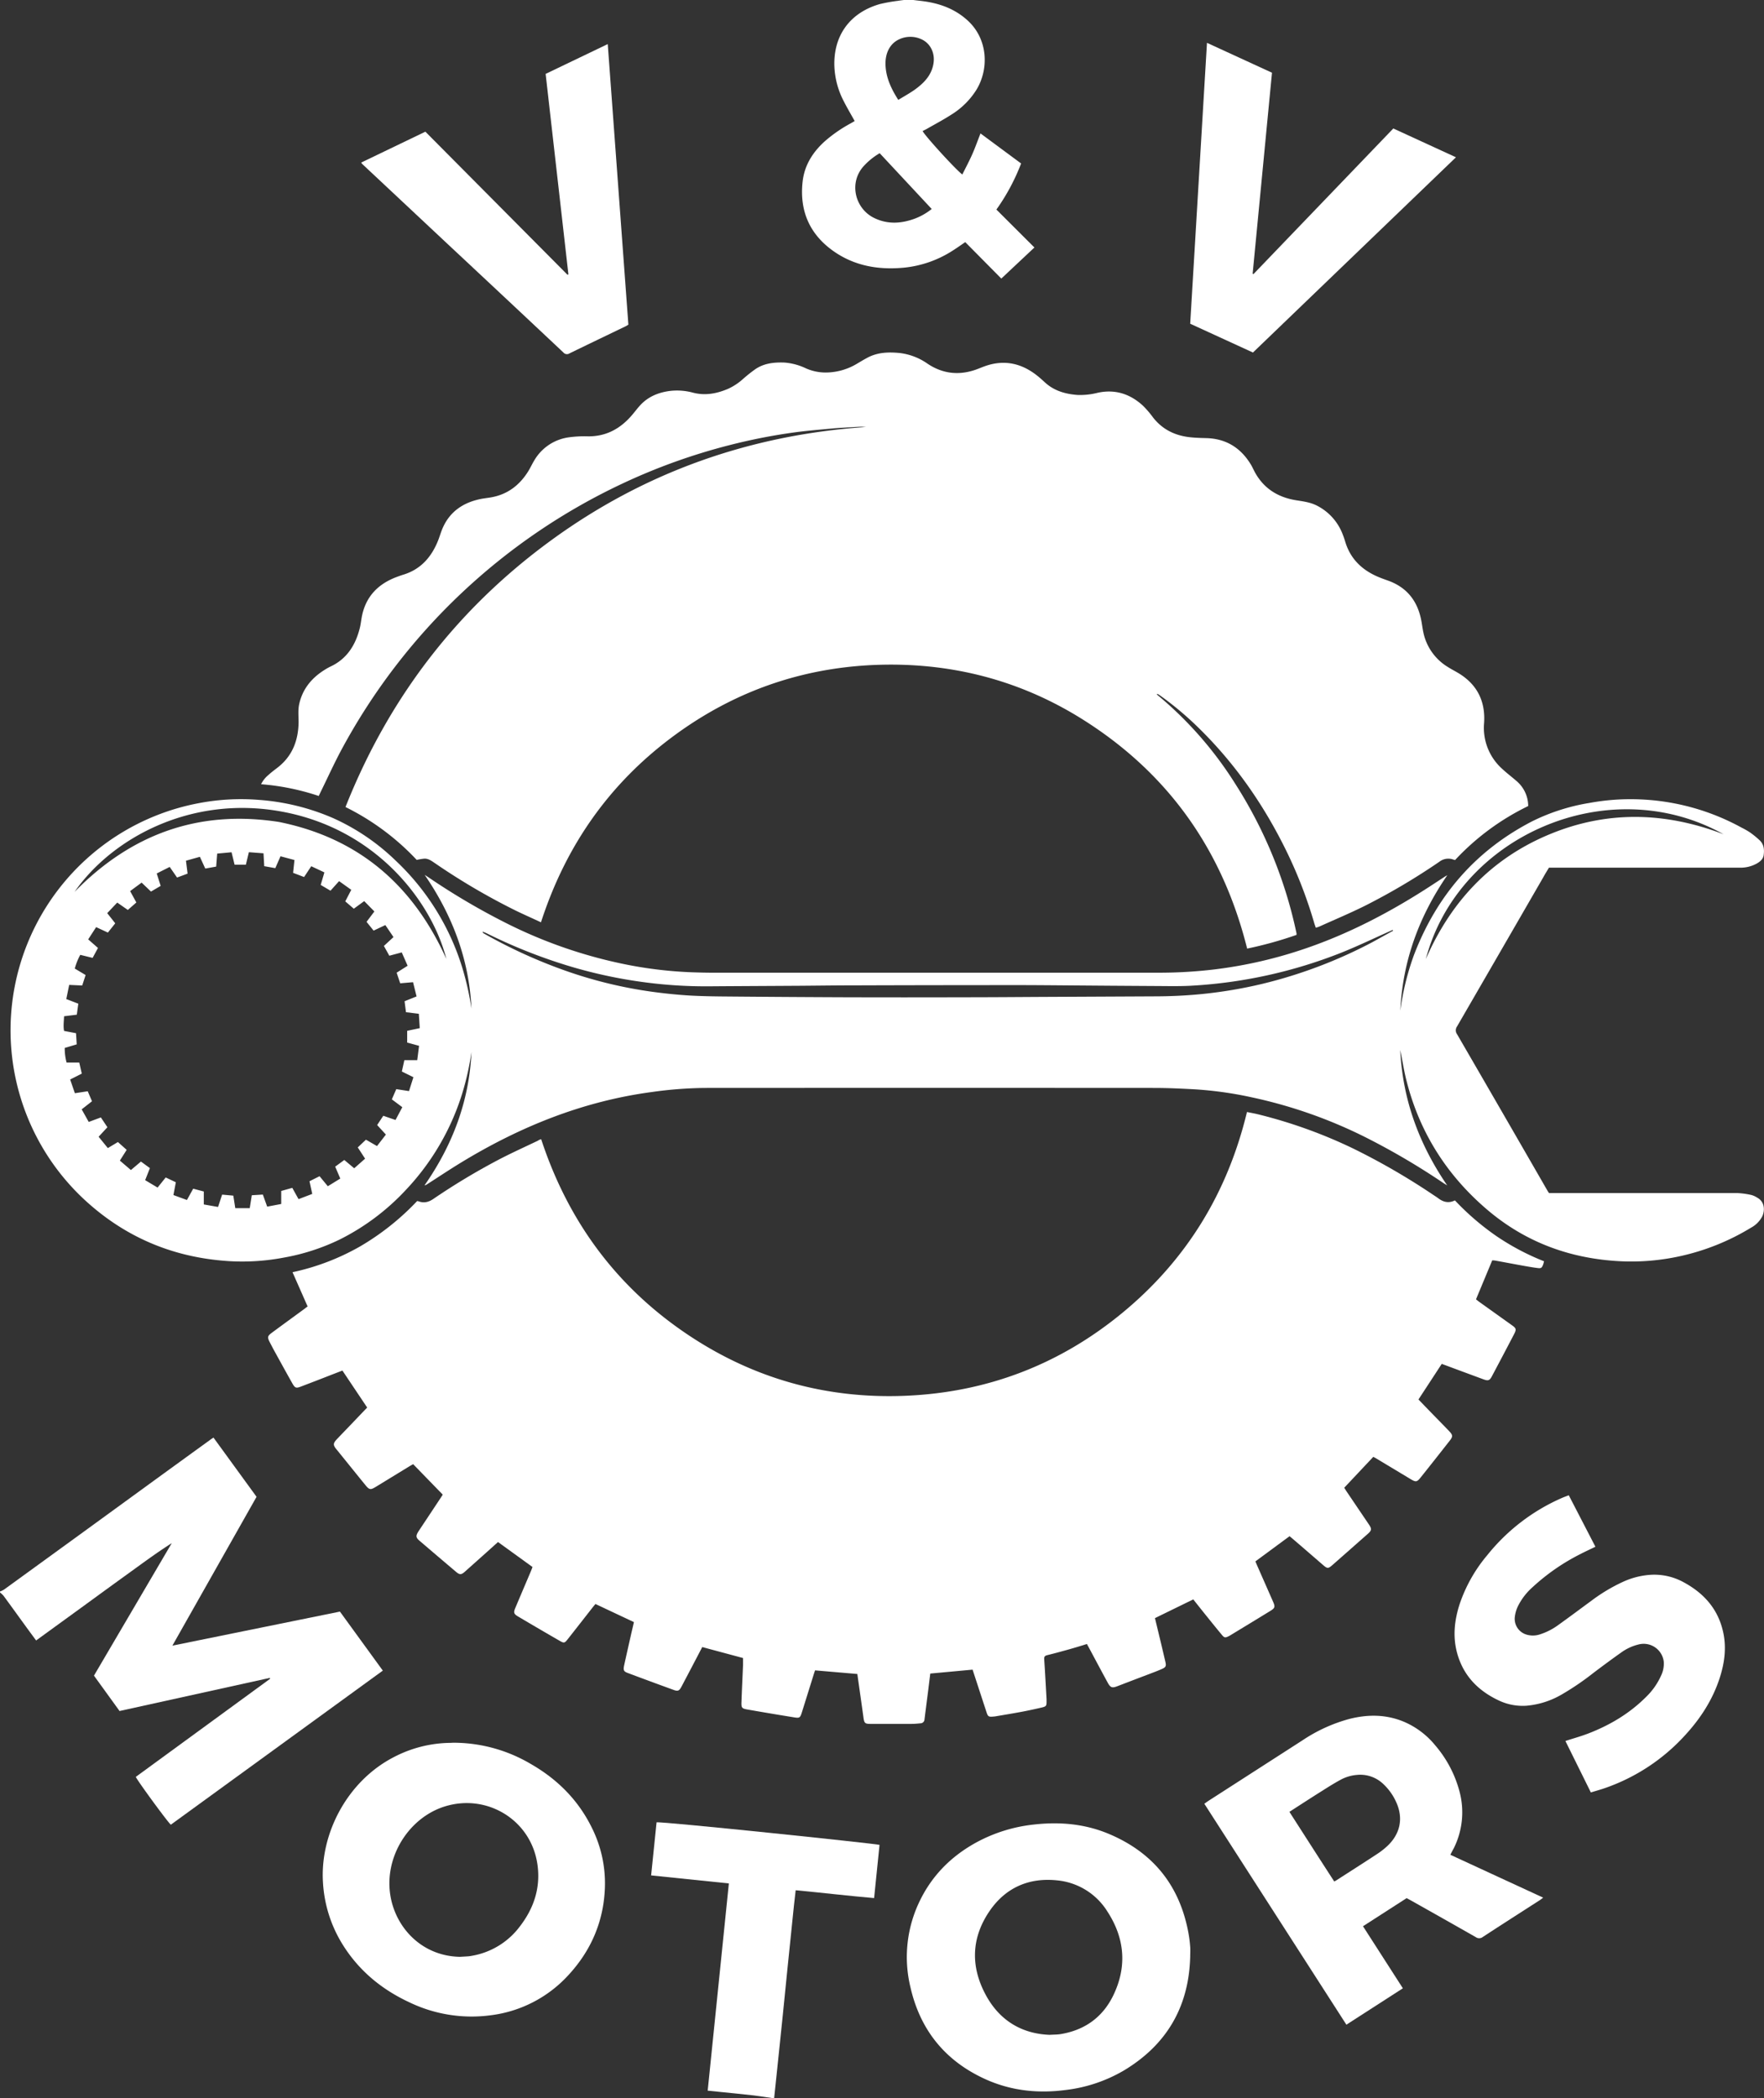<svg xmlns="http://www.w3.org/2000/svg" viewBox="0 0 901.12 1071.36"><rect x="0" y="0" width="901.12" height="1071.36" fill="#333333" stroke="none"/><defs><style>.cls-1{fill:#fff;}</style></defs><title>test1</title><g id="Layer_2" data-name="Layer 2"><g id="Layer_1-2" data-name="Layer 1"><path class="cls-1" d="M0,812.64a12.36,12.36,0,0,0,2.07-1q38-27.54,75.88-55.12,14.65-10.64,29.32-21.26c.5-.37,1-.7,1.79-1.21l22,30.23-43,76,85.59-17.39,21.91,30.14L87.27,931.7c-1.44-1.1-16.72-21.94-17.91-24.41L138,857.18l-.19-.43-76.74,16.9L48,855.59l39.74-67.65c-8,5.07-15.54,10.71-23.18,16.21s-15.27,11.09-22.9,16.63L18.45,837.63c-1.67-2.27-3.23-4.38-4.78-6.5-3.95-5.43-7.87-10.88-11.85-16.3A13.15,13.15,0,0,0,0,813.12Z"/><path class="cls-1" d="M466.56,0c2.52.33,5.07.55,7.57,1,7.7,1.36,14.66,4.29,20.46,9.72,10.23,9.59,10.53,24.66,4.28,35a39.62,39.62,0,0,1-12.8,12.76c-4,2.59-8.26,4.83-12.42,7.22-.76.44-1.55.81-2.33,1.2.77,2,16.89,19.73,20.28,22.2,1.72-3.47,3.53-6.84,5.07-10.32s2.76-7,4.21-10.65l20.74,15.34A105.21,105.21,0,0,1,509,107l19.42,19.37-16.91,15.87-18.42-18.61c-2.4,1.63-4.4,3.07-6.49,4.38a56.26,56.26,0,0,1-24.4,8.62c-13,1.3-25.4-.67-36.33-8.33-12.3-8.62-17.5-20.64-15.87-35.49.93-8.5,5.28-15.29,11.6-20.9a72.31,72.31,0,0,1,13-8.94c.69-.39,1.37-.79,2-1.17-1.91-3.44-3.86-6.73-5.59-10.13a42.06,42.06,0,0,1-4.78-17.92c-.5-15.64,8-27.32,23.23-31.67A84.58,84.58,0,0,1,458.7.42c1-.17,2-.28,3.06-.42ZM449.38,78.23a34.83,34.83,0,0,0-8.13,6.54c-7.81,8.57-4.49,21.74,5.29,26.52,5.74,2.8,11.67,3,17.71,1.33a31.54,31.54,0,0,0,11.7-5.91ZM458.87,51c2.59-1.56,4.95-2.89,7.21-4.38a38.64,38.64,0,0,0,4.37-3.34c3.38-3,5.8-6.54,6.45-11.14.76-5.38-1.83-10.36-6.65-12.29a13.46,13.46,0,0,0-10.71.13c-4.89,2.13-7.36,7.07-7.19,13C452.53,39.57,455.25,45.32,458.87,51Z"/><path class="cls-1" d="M395,1071.36c-3.31-.48-6.61-1-9.93-1.42-5.87-.67-11.75-1.23-17.63-1.83l-5.92-.61,10.81-105.81-39.71-4.1,2.78-27.09c2.51-.56,110.91,10.76,113.9,11.5l-2.77,27.17c-13.39-1.14-26.58-2.74-40.07-4-.3,2.67-.61,5.18-.87,7.69q-1.64,15.85-3.26,31.71c-.87,8.58-1.71,17.17-2.59,25.76s-1.78,17.16-2.68,25.75q-.8,7.63-1.6,15.25Z"/><path class="cls-1" d="M276.45,581.68c14,42.59,39.19,76.36,76.45,100.83,33.05,21.7,69.59,31.72,109,30.21,42-1.61,79.47-15.88,111.87-42.72S627.07,609,637,567.8c1.88.39,3.73.71,5.56,1.15a249.48,249.48,0,0,1,49,17.64,346.05,346.05,0,0,1,40.61,23.53c.87.57,1.75,1.12,2.58,1.75,2.55,1.92,5.27,2.64,8.48,1.06a133.15,133.15,0,0,0,21,18.09,124.41,124.41,0,0,0,24.54,13c-.21.72-.31,1.26-.51,1.76-.64,1.61-1,1.91-2.69,1.7-2.53-.31-5-.76-7.56-1.21-4.71-.85-9.42-1.74-14.13-2.6-.47-.09-.95-.08-1.59-.13L754,663.45c.5.4,1,.81,1.48,1.17l16.8,12c2.31,1.64,2.46,2.14,1.1,4.75q-5.6,10.73-11.29,21.42c-1.13,2.13-1.9,2.38-4.3,1.5q-10-3.69-20-7.41l-1.29-.47-11.89,18.17c2.16,2.24,4.31,4.49,6.48,6.71,3.06,3.15,6.16,6.28,9.2,9.46,1.91,2,1.95,2.78.24,4.94-4.89,6.22-9.78,12.45-14.73,18.62-2,2.54-2.53,2.55-5.4.82l-17.46-10.5c-.41-.24-.84-.45-1.41-.75l-14.84,15.77c.43.67.83,1.34,1.27,2q5.64,8.35,11.29,16.69c1.58,2.35,1.5,3.07-.54,4.88q-9,7.95-18,15.86c-2.2,1.93-2.64,1.94-4.87,0-5-4.32-10-8.68-15.07-13-.66-.57-1.33-1.12-2-1.69l-17.46,12.87c.36.86.75,1.79,1.16,2.71,2.64,6,5.29,12,7.92,18,1.08,2.46.91,3.12-1.38,4.53-6.81,4.18-13.64,8.32-20.47,12.47-.27.17-.55.33-.84.47-1.77.89-2.25.86-3.51-.66-2.67-3.19-5.27-6.43-7.88-9.67-2.26-2.8-4.48-5.61-6.74-8.45L590,826.22q1.44,6,2.89,12c.81,3.42,1.63,6.84,2.42,10.26.51,2.22.29,2.81-1.82,3.74-2.26,1-4.59,1.85-6.9,2.74q-7.93,3-15.88,6.06c-2.6,1-3.46.7-4.84-1.83-3.1-5.68-6.13-11.4-9.19-17.1-.45-.84-.91-1.67-1.45-2.65-3.18,1-6.28,1.93-9.4,2.81-3.61,1-7.23,2-10.87,2.89-1.31.31-1.62.87-1.53,2.16.45,6.78.81,13.56,1.19,20.34,0,.4,0,.8,0,1.2,0,2.17-.21,2.47-2.31,3-3.34.77-6.69,1.51-10.06,2.15-4.55.86-9.12,1.6-13.68,2.38-.47.08-1,.11-1.43.15-2.07.15-2.46-.07-3.13-2.09-2.1-6.37-4.17-12.75-6.26-19.12l-.91-2.78-21.62,2-1,8.13c-.65,5.07-1.31,10.14-1.94,15.22a2.08,2.08,0,0,1-2,2.05c-1.58.16-3.18.3-4.77.3q-10.44,0-20.88,0c-2.74,0-3.14-.41-3.52-3.1-1-7.35-2.07-14.7-3.15-22.38l-21.6-1.85c-.28.87-.54,1.61-.77,2.36q-3,9.61-6,19.21c-.81,2.57-1.15,2.88-3.74,2.46q-12.05-1.94-24.08-4.05c-2.85-.5-3.12-.9-3-3.86.22-6.31.54-12.61.8-18.92,0-1.11,0-2.22,0-3.5L358.73,841c-1.79,3.43-3.55,6.82-5.33,10.2s-3.5,6.65-5.26,10c-1.13,2.13-1.81,2.49-4,1.69q-11.81-4.28-23.57-8.7c-2-.75-2.26-1.47-1.7-4,1.13-5.15,2.3-10.29,3.46-15.43.47-2.1,1-4.2,1.5-6.5l-19.65-9.25c-.45.55-1,1.2-1.53,1.87-4.19,5.35-8.37,10.71-12.58,16.05-1.63,2.07-1.91,2.18-4.18.87q-10.7-6.16-21.31-12.45c-2.14-1.27-2.31-2-1.32-4.36q3.87-9.16,7.77-18.31c.34-.8.66-1.61,1-2.56l-17.62-12.75-6.76,6.07-10.2,9.1c-1.73,1.54-2.59,1.64-4.38.14q-9.45-8-18.8-16c-2-1.7-1.9-2.64-.21-5.19q5.78-8.68,11.53-17.38c.17-.26.33-.54.58-.95l-15.11-15.54c-.66.38-1.35.73-2,1.14q-8.49,5.19-17,10.39c-2.79,1.7-3.36,1.63-5.41-.87-4.3-5.27-8.55-10.57-12.83-15.85l-1.81-2.23c-2-2.39-1.93-3.22.25-5.51s4.21-4.38,6.31-6.58l9-9.41-12.65-18.88-6,2.31c-5.06,2-10.12,3.93-15.19,5.86-2.43.93-3,.77-4.29-1.45-3.14-5.57-6.21-11.17-9.3-16.77-.81-1.47-1.59-3-2.35-4.45-1.29-2.52-1.17-3.14,1.1-4.82,5.4-4,10.84-7.94,16.26-11.91.64-.47,1.25-1,2-1.49l-7.72-17.5a120.42,120.42,0,0,0,34.66-13.25,131,131,0,0,0,29-23.08,4,4,0,0,1,.73.13c2.7,1,5.07.45,7.45-1.15a339.7,339.7,0,0,1,34.53-20.67c6.25-3.21,12.65-6.11,19-9.14C275.22,582.07,275.75,581.93,276.45,581.68Z"/><path class="cls-1" d="M276.35,470.94c-4.27-2-8.35-3.8-12.38-5.73a336.47,336.47,0,0,1-42.35-24.85c-1.48-1-3-2-4.81-1.93a29.71,29.71,0,0,0-3.93.65,126.64,126.64,0,0,0-36.39-27c22-55.45,56.74-100.9,104.8-136s101.93-54,161.18-58.07c-.85,0-1.7-.14-2.55-.13s-1.92.08-2.87.14c-3.83.24-7.66.39-11.47.74-6.76.62-13.53,1.17-20.25,2.09a294.84,294.84,0,0,0-32.17,6.31A306.48,306.48,0,0,0,317.79,247,314.95,314.95,0,0,0,174.63,382.45c-3.78,7-7.09,14.31-10.61,21.48-.38.78-.75,1.56-1.2,2.5a123.12,123.12,0,0,0-29.45-6,14.3,14.3,0,0,1,3.69-4.67c1.41-1.29,2.95-2.46,4.47-3.62,7.76-5.88,10.88-14,11-23.39,0-3.1-.36-6.22.33-9.3,1.73-7.71,6.36-13.29,12.94-17.4a27,27,0,0,1,2.92-1.65c8.45-3.91,12.86-10.94,15.06-19.62.57-2.24.74-4.57,1.25-6.83,2.16-9.65,8.28-15.77,17.33-19.23,1.34-.51,2.7-1,4.07-1.41,8.74-2.81,14.06-9.06,17.36-17.31.83-2.08,1.42-4.25,2.31-6.3,3.64-8.39,10.33-12.94,19-14.82,1.79-.39,3.63-.57,5.44-.87,8.61-1.42,14.89-6.21,19.39-13.52,1.13-1.84,2-3.81,3.15-5.65A24.2,24.2,0,0,1,291,223.25a58.27,58.27,0,0,1,9.32-.45c9.42.11,16.73-4,22.66-11,1.45-1.71,2.78-3.52,4.31-5.14,4-4.19,9-6.21,14.62-7a31.08,31.08,0,0,1,12.1.84c6.26,1.62,12.18.49,18-2a30,30,0,0,0,7.56-5,76.63,76.63,0,0,1,6.18-4.92c4.48-3.11,9.6-3.64,14.88-3.46a30.77,30.77,0,0,1,11,2.93,24.94,24.94,0,0,0,11.42,2.13,31.28,31.28,0,0,0,14.32-4.22c1.92-1.14,3.84-2.3,5.81-3.35,5.23-2.77,10.87-2.92,16.58-2.34a31.09,31.09,0,0,1,14.14,5.49c8,5.32,16.61,6.07,25.58,2.62,1.34-.52,2.67-1.07,4-1.53,9.59-3.28,18.24-1.37,26.11,4.77,1.45,1.13,2.82,2.37,4.17,3.61,4.77,4.4,10.59,6,16.88,6.45a36.77,36.77,0,0,0,10.2-1.15c8.83-1.87,16.45.58,23,6.6a48.89,48.89,0,0,1,5.16,6c4.87,6.25,11.39,9.35,19.12,10.15,2.7.28,5.42.36,8.13.43,10,.26,17.49,4.89,22.66,13.36.75,1.22,1.34,2.54,2,3.81,4.53,8.44,11.75,13,21.06,14.53,3.55.57,7.13,1,10.41,2.59A27.29,27.29,0,0,1,686,273.11c.44,1.11.83,2.25,1.17,3.4,2.54,8.57,8.25,14.24,16.26,17.79,1.82.81,3.7,1.47,5.58,2.14,10,3.56,15.43,10.87,17.18,21.15.31,1.81.55,3.64.94,5.43a27.08,27.08,0,0,0,12.41,17.5c2.08,1.34,4.33,2.42,6.41,3.76,9.05,5.85,12.89,14.34,12.18,24.92a28.05,28.05,0,0,0,9.28,23.41c2.27,2.13,4.77,4,7.13,6.05a16.86,16.86,0,0,1,6.13,12.91,126.37,126.37,0,0,0-37.37,27.58c-.35-.1-.65-.17-.94-.27a7.42,7.42,0,0,0-7,1.08,331.93,331.93,0,0,1-38.14,22.57c-7.65,3.79-15.53,7.1-23.32,10.61a17.2,17.2,0,0,1-1.74.56c-.24-.72-.49-1.37-.69-2a231.5,231.5,0,0,0-14.39-37.29c-11.39-23.23-25.93-44.25-44.44-62.42a165.51,165.51,0,0,0-19.39-16.41c-.58-.42-1.18-.82-1.78-1.2-.09-.05-.27.05-.62.13l2.94,2.48a190.88,190.88,0,0,1,37.39,43.48,229.28,229.28,0,0,1,31.13,76.11,5.47,5.47,0,0,1,0,.78,197.34,197.34,0,0,1-25.22,7c-12.54-50.21-40.23-89.49-84-117-30.08-18.91-63.17-28.1-98.68-28-40.73.16-77.68,12.31-110.44,36.54S289,431.87,276.35,470.94Z"/><path class="cls-1" d="M739.34,446.9c-14.39,20.92-22.83,43.77-24,69.16a133.1,133.1,0,0,1,7-28.52c11.58-30.18,31.38-53.18,60.2-68.1A102.78,102.78,0,0,1,811.88,410a115.83,115.83,0,0,1,26-1.82,117.67,117.67,0,0,1,51.9,14.47,40.25,40.25,0,0,1,4.16,2.37,45.76,45.76,0,0,1,5,4.08c2.17,2.07,2.4,4.81,2,7.58-.31,2.07-1.87,3.31-3.56,4.27a16.93,16.93,0,0,1-7.55,2.08c-.88.05-1.76,0-2.64,0H791.27c-1,1.65-2,3.28-2.91,4.93q-22,38.1-44.06,76.18a3.36,3.36,0,0,0,0,3.9q23.21,40,46.32,80.13c.16.27.36.53.65,1H794q46.56,0,93.12,0a41.61,41.61,0,0,1,7.56,1,11,11,0,0,1,3,1.37c3.9,2.13,3.95,6.65,2.51,9.63a13.89,13.89,0,0,1-5.69,5.69,118.15,118.15,0,0,1-35.34,14.35A115.91,115.91,0,0,1,827.8,644c-25.72-1.28-48.69-9.71-68.37-26.57-20.6-17.64-34.39-39.55-41-65.87-1.28-5.09-2.07-10.31-3.14-15.44,1.23,25.35,9.64,48.2,24,69.15-.71-.44-1.43-.86-2.12-1.32a361.29,361.29,0,0,0-39.24-23.06,243.2,243.2,0,0,0-58.55-20.6,191.84,191.84,0,0,0-28.92-4.07c-6.94-.38-13.89-.71-20.84-.71q-114.72-.07-229.44,0A206.46,206.46,0,0,0,333,557.59c-35.19,4.7-67.31,17.66-97.44,36-5.94,3.62-11.72,7.48-17.58,11.23a2.93,2.93,0,0,1-1.13.45c14.33-20.53,22.86-43.05,24-68.14a141.36,141.36,0,0,1-4.73,21.2,125.79,125.79,0,0,1-28.79,49.25,118.32,118.32,0,0,1-33.79,25.32,108.78,108.78,0,0,1-28.61,9.25A113.46,113.46,0,0,1,118,644c-28.68-1.57-53.74-11.89-74.85-31.42A118,118,0,0,1,101.5,410.11a114.59,114.59,0,0,1,30.55-1.7,116,116,0,0,1,38.4,9.45A111.43,111.43,0,0,1,202,439.32a125.68,125.68,0,0,1,34.27,55.19A148.72,148.72,0,0,1,240.85,515c-1.2-25.06-9.69-47.55-23.91-68.28.69.44,1.38.87,2.06,1.33a352,352,0,0,0,40.06,23.54A242.33,242.33,0,0,0,317,491.9a212.51,212.51,0,0,0,36.57,4.56c3.35.11,6.71.21,10.07.21q114,0,228,0a238.79,238.79,0,0,0,28.94-1.7,228.39,228.39,0,0,0,46.79-10.83c21.41-7.36,41.37-17.69,60.43-29.83,3.44-2.19,6.83-4.45,10.25-6.67C738.43,447.39,738.89,447.15,739.34,446.9Zm-559.9,7.45-6.22-4.44-4.39,4.89-5-2.95,1.88-6.4L159,442.3l-3.66,5.52-5.62-2.14.7-6.55-7.13-1.91-2.65,6.06-5.66-1-.37-6.58-7.48-.56-1.53,6.38h-5.76l-1.55-6.35-7.34.68-.52,6.64-5.57,1-2.75-6-7.11,2,.83,6.59-5.38,2-3.76-5.42L80.07,446l2,6.34-4.94,2.9-4.78-4.57L66.48,455l3.17,5.81-4.35,3.82-5.41-3.77-5.12,5.4,4.1,5.19-3.76,4.73-6-2.78-4.06,6.25,5,4.39-2.74,5.06L41,487.55a32,32,0,0,0-2.8,7l5.53,3.31L42,503.2l-6.66-.3-1.48,7.23L40,512.49l-.76,5.62-6.51.8c-.1,2.68-.47,5.1,0,7.49l6.11,1.16.35,5.7-6.12,1.82a27.72,27.72,0,0,0,.94,7.46h6.48l1.29,5.66-5.94,3,2.41,7,6.56-1L47,562.31l-5.27,4.13,3.6,6.43,6.2-2.3,3.34,5-4.49,4.86,4.71,5.79,5.15-3.09,4.47,4-3.48,5.48,5.64,4.82L72,593.1l4.58,3.35-2.43,6.15,6.35,3.78,4.15-5.16,5.18,2.45-1.24,6.53,6.9,2.53,3.2-5.78,5.42,1.43V615l7.28,1.28,2.08-6.3,5.72.52,1,6.39h7.39l1.05-6.59,5.64-.35,2.22,6.17,7.17-1.36v-6.65l5.65-1.58,3.2,5.76,7-2.67-1.41-6.47,5.14-2.57,4.22,5.12,6.37-3.92-2.6-6.08,4.65-3.41,5.06,4.24,5.56-4.91-3.74-5.74,4.18-3.95,5.64,3.26,4.55-5.87-4.47-4.86,3.13-4.74,6.25,2.15,3.47-6.53-5.35-4,2.27-5.22,6.5,1,2.26-7.09-5.91-2.91,1.28-5.81h6.58l.93-7.31L208,532.34v-6l6.43-1.36-.47-7.33-6.57-.81-.72-5.6,6.13-2.46L211,501.52l-6.56.56-1.82-5.42,5.61-3.54-3-6.82L198.88,488l-2.77-5,4.9-4.52-4.16-6.13-6,2.83-3.6-4.48,4-5.31-5.2-5.28L180.74,464l-4.36-3.75Zm532.22,20.9-.27-.42c-.42.2-.83.41-1.25.59-8.24,3.67-16.37,7.58-24.73,10.94a245,245,0,0,1-77.75,17c-5.58.26-11.19.14-16.78.11q-23.15-.13-46.3-.33c-8.08-.06-16.15-.14-24.23-.14q-42.35,0-84.7.14c-9,0-17.91.14-26.86.2-15.51.1-31,.16-46.54.28a237.77,237.77,0,0,1-32.51-2,243.8,243.8,0,0,1-37.88-8,269,269,0,0,1-42.93-16.91c-.78-.39-1.6-.7-2.4-1a1.19,1.19,0,0,0,.62.91,258.89,258.89,0,0,0,42.45,19.29,225.62,225.62,0,0,0,43,10.42c6.56.91,13.17,1.6,19.78,2,7.42.42,14.86.46,22.29.52q28.43.25,56.85.36,30.47.09,60.94,0c14.55,0,29.11-.13,43.66-.2q26.63-.13,53.26-.26c8.23,0,16.45-.37,24.65-1.19a232.29,232.29,0,0,0,30.9-5.22,242,242,0,0,0,55.83-21.1C704.4,479.26,708,477.23,711.65,475.24ZM38.08,455.4c28.8-29.44,63.31-42.07,104.34-35.72,40.68,8.18,68.53,32.14,85.59,69.95-7.17-28.35-35.1-66.37-84.4-75.28C97.56,406,57.26,427.85,38.08,455.4Zm690.25,34.39c12.77-29.32,33.18-51.2,62.87-63.63s59.47-11.59,89.26-.19C821.66,393.21,744.95,426.82,728.34,489.79Z"/><path class="cls-1" d="M231.5,889.85a77.66,77.66,0,0,1,39.44,10.72c13.6,7.75,24.31,18.36,31.3,32.49A63.52,63.52,0,0,1,309,964.11c-.68,17.05-7.05,31.84-18.59,44.34a64.48,64.48,0,0,1-39.6,20.54,73.37,73.37,0,0,1-41.76-6.63c-13.78-6.42-25.18-15.69-33.45-28.57A67.21,67.21,0,0,1,165,961.38c-1.65-24.7,12.12-51.72,36.06-64.12a63.71,63.71,0,0,1,28.74-7.34C230.48,889.92,231.2,889.86,231.5,889.85Zm3.3,109.32c1.51-.09,3-.16,4.54-.27a16.24,16.24,0,0,0,1.66-.25,38.73,38.73,0,0,0,24.56-15c7.41-9.59,10.85-20.44,8.84-32.56-3.66-22.1-25.86-35.39-47.27-28.68-17.39,5.45-29.65,23.79-28.08,42.47C200.54,982.61,214.35,998.71,234.8,999.16Z"/><path class="cls-1" d="M740.9,947.06l47.41,21.89c-.74.55-1.25,1-1.81,1.34-9.67,6.23-19.38,12.42-29,18.72a3,3,0,0,1-3.66.07q-16.35-9.3-32.75-18.51c-.76-.43-1.54-.84-2.52-1.37l-22.3,14.35,20.37,31.69-28.85,18.58L615.22,921c.82-.57,1.5-1.08,2.22-1.55q24-15.44,48-30.88a81,81,0,0,1,23.87-10.87c9.63-2.44,19.13-2.36,28.38,1.66a41.78,41.78,0,0,1,15.48,11.83,59.43,59.43,0,0,1,12.4,23.55,41.09,41.09,0,0,1-3,29.15C742,944.87,741.56,945.78,740.9,947.06Zm-82.22-21.92c7.72,12,15.26,23.8,22.91,35.57.58-.33.87-.47,1.13-.64,6.92-4.45,13.85-8.87,20.73-13.38a39.57,39.57,0,0,0,4.93-3.8c7-6.35,8.68-14.59,4.72-23a28.43,28.43,0,0,0-6.22-8.73,17,17,0,0,0-13.77-4.87,21.15,21.15,0,0,0-8.21,2.43c-3.08,1.68-6.08,3.52-9,5.39C670.21,917.67,664.59,921.33,658.68,925.14Z"/><path class="cls-1" d="M608,999.1c-.66,25.49-11.94,44.9-33.79,58.05a76.38,76.38,0,0,1-29.74,10c-14.43,1.92-28.4.37-41.64-5.75-20.19-9.33-32.78-25-37.73-46.66a65.4,65.4,0,0,1,4.77-44.14c6.29-13,16.06-22.77,28.65-29.72a79.12,79.12,0,0,1,29.74-9.27c13.16-1.48,26-.35,38.28,4.83,22.86,9.64,36.39,26.8,40.68,51.24a61,61,0,0,1,.76,6.18C608.14,995.58,608,997.35,608,999.1ZM536.22,1039c2.21-.14,3.91-.1,5.56-.37,12.28-2,21.5-8.58,26.92-19.75,7.14-14.72,5.88-29.23-3-42.85a34,34,0,0,0-25.65-15.9c-14.35-1.52-26.27,3.65-34.47,15.56-9.72,14.12-9.81,29.2-1.47,43.91C511.16,1032,522.3,1038.49,536.22,1039Z"/><path class="cls-1" d="M815,789.78c-2.72,1.32-5.26,2.48-7.74,3.77a106.33,106.33,0,0,0-24.36,16.87,31.94,31.94,0,0,0-7.54,9.84,17.42,17.42,0,0,0-1.57,5.71,8.41,8.41,0,0,0,6.35,8.76,11.42,11.42,0,0,0,6.82-.31,32.25,32.25,0,0,0,9.11-4.71c5.72-4.09,11.35-8.31,17-12.45a87.44,87.44,0,0,1,16-9.56,39.94,39.94,0,0,1,14.78-3.63A31.17,31.17,0,0,1,860,807.87c10.11,5.44,17.33,13.28,20.07,24.69,2,8.16,1,16.19-1.53,24.08-3.62,11.24-9.89,20.9-17.85,29.51A99.23,99.23,0,0,1,819.9,913c-2.32.81-4.7,1.45-7.23,2.23l-13-26.28c4.09-1.32,8-2.39,11.77-3.85,11.07-4.28,21.1-10.26,29.53-18.72a35.11,35.11,0,0,0,7.54-10.73,14,14,0,0,0,1.4-7.21,10.34,10.34,0,0,0-13-8.73,25.14,25.14,0,0,0-8.64,4c-4.76,3.36-9.45,6.84-14.11,10.35a137.92,137.92,0,0,1-16.43,11.19,43,43,0,0,1-17.88,5.7,28.47,28.47,0,0,1-14.21-2.68c-10.84-5.09-18.45-13.05-21.46-24.88-2.09-8.23-1.11-16.35,1.46-24.32A76.88,76.88,0,0,1,759.82,794a100.19,100.19,0,0,1,38.09-29.14c1.08-.47,2.2-.87,3.48-1.37Z"/><path class="cls-1" d="M616.57,21.87l33.21,15.26-9.88,102.62.41.22L711.76,65.6l32,14.71L640.06,180,608,165.3Z"/><path class="cls-1" d="M278.73,37.73l31.73-15.22L321,165.78c-.5.29-.94.61-1.43.84-9.56,4.61-19.14,9.19-28.68,13.84a2.37,2.37,0,0,1-3.14-.53Q259.43,153.31,231,126.78,208,105.23,185,83.7a5.53,5.53,0,0,1-.47-.7l32.77-15.76L289.9,140.3l.46-.22Z"/></g></g></svg>